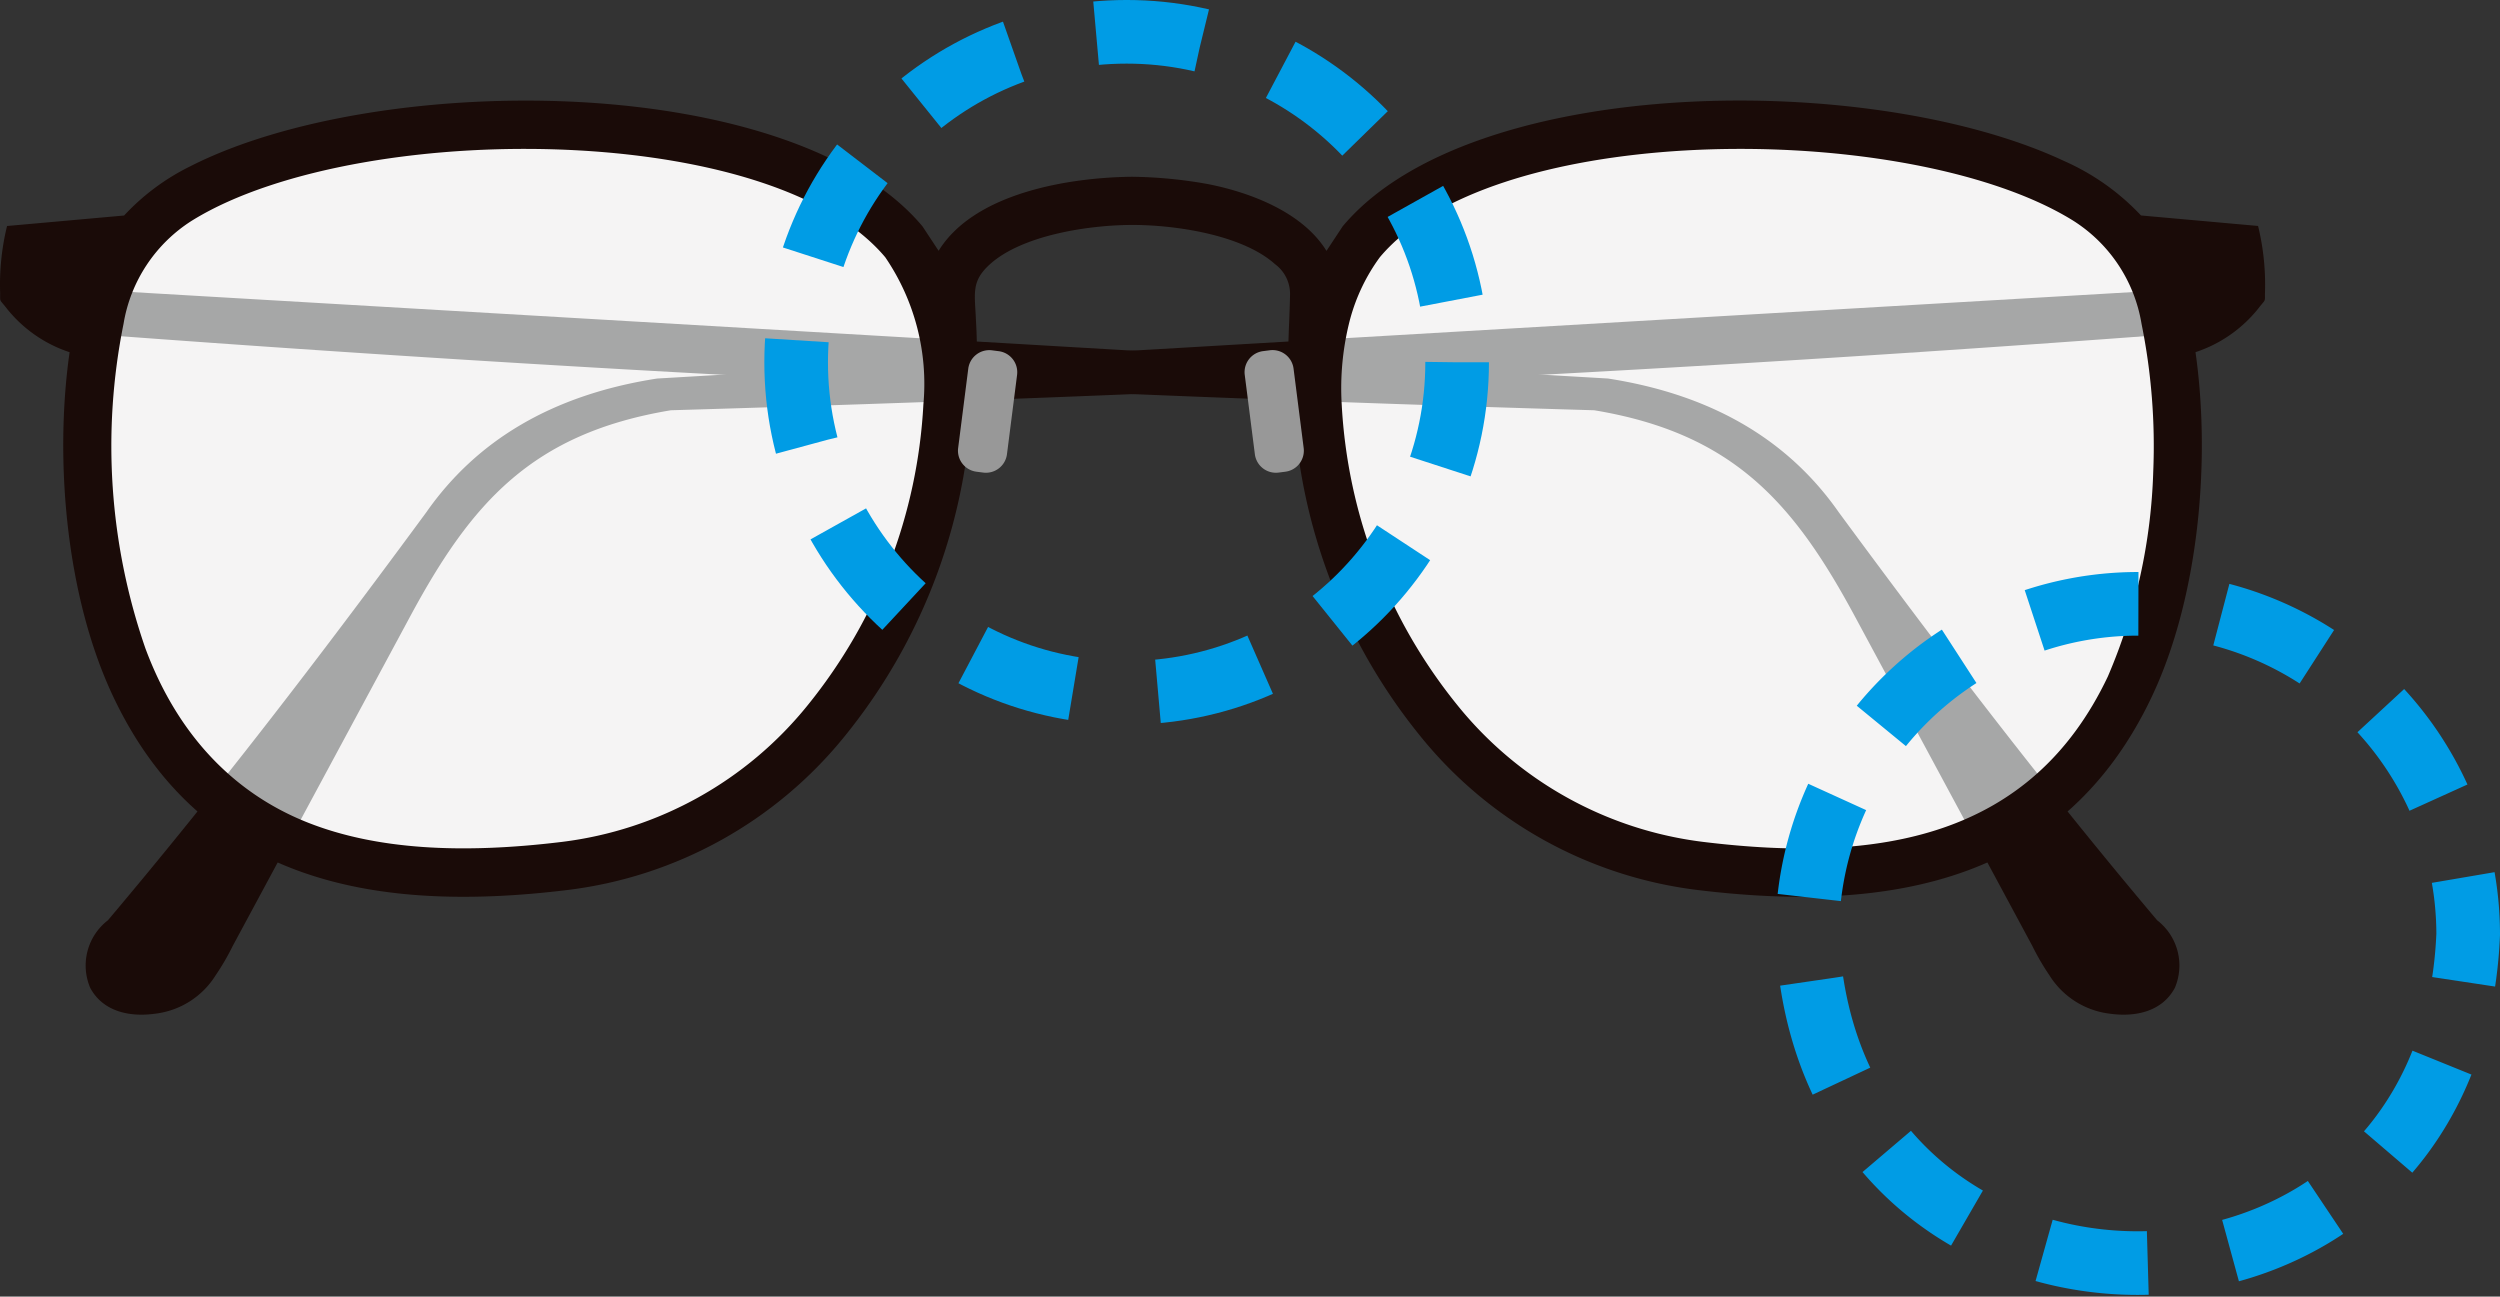 <svg xmlns="http://www.w3.org/2000/svg" width="158.704" height="82.312"><rect width="100%" height="100%" fill="#333333" stroke="none"/><defs><clipPath id="a"><path data-name="長方形 1004" fill="none" d="M0 0h158.704v82.312H0z"/></clipPath></defs><g data-name="グループ 1162" clip-path="url(#a)"><path data-name="パス 2471" d="m6.15 21.23.677-2.784 95.248 5.583c6.732 1.046 11.5 3.985 14.653 8.491 6.518 8.858 13.11 17.486 20.21 25.9a3.625 3.625 0 0 1 1.126 4.289c-.811 1.519-2.521 1.868-4.128 1.642a5.255 5.255 0 0 1-3.833-2.434 15.344 15.344 0 0 1-1.089-1.87l-11.266-20.925c-3.885-7.213-7.733-11.615-16.545-13.079-32.019-.935-63.76-2.426-95.053-4.813" fill="#1a0b08" fill-rule="evenodd"/><path data-name="パス 2472" d="m137.64 21.23-.677-2.784-95.248 5.583c-6.732 1.046-11.5 3.985-14.653 8.491-6.517 8.858-13.11 17.486-20.21 25.9a3.625 3.625 0 0 0-1.126 4.289c.812 1.519 2.521 1.868 4.128 1.642a5.253 5.253 0 0 0 3.833-2.434 15.476 15.476 0 0 0 1.089-1.87l11.267-20.924c3.884-7.213 7.732-11.615 16.545-13.079 32.018-.935 63.759-2.426 95.052-4.813" fill="#1a0b08" fill-rule="evenodd"/><path data-name="パス 2473" d="M59.324 25.707a17.988 17.988 0 0 0-.56-5.644 12.559 12.559 0 0 0-2.02-4.183c-3.617-4.314-11.477-6.548-19.88-7.033-9.446-.545-19.5 1.127-25.029 4.547a11.127 11.127 0 0 0-3.1 3.013 11.059 11.059 0 0 0-1.579 4.007 40.248 40.248 0 0 0 .754 18.974c.2.7.424 1.378.667 2.032.231.621.486 1.229.766 1.818a18.157 18.157 0 0 0 9.969 9.65c4.416 1.739 9.906 2.058 16.432 1.263A24.465 24.465 0 0 0 51.828 45.2a33.852 33.852 0 0 0 7.5-19.5m25.7-5.644a17.988 17.988 0 0 0-.56 5.644 33.852 33.852 0 0 0 7.5 19.5 24.465 24.465 0 0 0 16.089 8.947c6.525.795 12.015.476 16.431-1.263a18.157 18.157 0 0 0 9.969-9.65c.279-.589.535-1.2.766-1.818a28.95 28.95 0 0 0 .667-2.032 40.248 40.248 0 0 0 .754-18.974 11.043 11.043 0 0 0-1.58-4.007 11.109 11.109 0 0 0-3.1-3.013c-5.526-3.42-15.584-5.092-25.029-4.547-8.4.485-16.263 2.719-19.881 7.033a12.559 12.559 0 0 0-2.02 4.183" fill="#f5f4f4"/><path data-name="パス 2474" d="m7.684 18.5 51.4 3.012a18.176 18.176 0 0 1 .259 2.959q-26.355-1.237-52.361-3.178c.053-.294.11-.586.17-.878a13.568 13.568 0 0 1 .532-1.915M84.512 23l17.563 1.029c6.732 1.046 11.5 3.985 14.653 8.491 4.276 5.811 8.584 11.523 13.046 17.141a17.408 17.408 0 0 1-4.737 3l-7.289-13.537c-3.885-7.214-7.733-11.617-16.545-13.08q-8.387-.244-16.745-.544a20.684 20.684 0 0 1 .054-2.5" fill="#a6a7a7" fill-rule="evenodd"/><path data-name="パス 2475" d="m136.1 18.5-51.4 3.009a18.068 18.068 0 0 0-.258 2.959q26.356-1.234 52.364-3.175c-.054-.294-.11-.586-.17-.878a13.566 13.566 0 0 0-.536-1.915M59.278 23l-17.563 1.03c-6.732 1.045-11.5 3.984-14.652 8.49-4.277 5.811-8.584 11.523-13.047 17.141a17.408 17.408 0 0 0 4.737 3l7.289-13.537c3.885-7.214 7.733-11.616 16.546-13.08q8.385-.245 16.745-.542a20.884 20.884 0 0 0-.055-2.5" fill="#a6a7a7" fill-rule="evenodd"/><path data-name="パス 2476" d="M58.618 25.677a14.261 14.261 0 0 0-2.418-9.343c-3.481-4.15-11.149-6.306-19.376-6.781-9.315-.537-19.207 1.095-24.615 4.438a9.6 9.6 0 0 0-4.366 6.565 39.242 39.242 0 0 0 1.392 20.617c1.985 5.335 5.492 9.15 10.331 11.056 4.3 1.693 9.677 2 16.09 1.218a23.771 23.771 0 0 0 15.63-8.694 33.12 33.12 0 0 0 7.332-19.076m3.091-1.283a36.13 36.13 0 0 1-8.067 22.319A26.794 26.794 0 0 1 36.017 56.5C23.554 58.021 12.711 55.87 7.2 44.247c-3-6.321-3.761-15.013-2.782-21.888a8.508 8.508 0 0 1-4.08-2.892c-.4-.5-.315-.274-.331-.92a15.736 15.736 0 0 1 .44-4.2l7.432-.666a14.389 14.389 0 0 1 4.18-3.114c6.1-3.11 15.828-4.6 24.934-4.077 8.991.519 17.489 3.016 21.565 7.875l1.027 1.556c2.292-3.711 8.354-4.657 12.275-4.7a28.934 28.934 0 0 1 4.747.451c2.679.514 6.062 1.764 7.6 4.254l1.027-1.556C89.309 9.5 97.808 7.006 106.8 6.487c8.767-.507 18.108.859 24.237 3.736a14.986 14.986 0 0 1 4.877 3.455l7.432.666a15.736 15.736 0 0 1 .44 4.2c-.016.646.065.424-.331.92a8.508 8.508 0 0 1-4.081 2.892c.979 6.875.215 15.567-2.782 21.888-5.512 11.626-16.355 13.777-28.818 12.256a26.8 26.8 0 0 1-17.625-9.789 36.123 36.123 0 0 1-8.066-22.319l-.251.021c-.148-1.769.029-3.851.06-5.641a2.348 2.348 0 0 0-.955-2.006C78.856 14.9 74.6 14.28 71.9 14.28s-6.961.618-9.045 2.484c-1.22 1.1-.971 1.834-.9 3.573a34.854 34.854 0 0 1 .007 4.074Zm24-4.143a17.337 17.337 0 0 0-.535 5.426 33.122 33.122 0 0 0 7.333 19.076 23.768 23.768 0 0 0 15.629 8.694c11.144 1.359 20.8-.219 25.678-10.511a35.654 35.654 0 0 0 2.878-13.018 39.077 39.077 0 0 0-.744-9.362 9.594 9.594 0 0 0-4.366-6.565c-5.408-3.343-15.3-4.975-24.614-4.438-8.227.475-15.9 2.631-19.377 6.781a11.876 11.876 0 0 0-1.881 3.917" fill="#1a0b08"/><path data-name="パス 2477" d="m62.417 30-.428-.055a1.345 1.345 0 0 1-1.165-1.5l.643-5.041a1.346 1.346 0 0 1 1.506-1.165l.428.055a1.346 1.346 0 0 1 1.165 1.505l-.643 5.041A1.346 1.346 0 0 1 62.417 30" fill="#989898"/><path data-name="パス 2478" d="m81.167 30 .428-.055a1.345 1.345 0 0 0 1.165-1.5l-.643-5.045a1.346 1.346 0 0 0-1.506-1.165l-.428.055a1.346 1.346 0 0 0-1.165 1.505l.643 5.041A1.346 1.346 0 0 0 81.167 30" fill="#989898"/><circle data-name="楕円形 47" cx="20.98" cy="20.98" r="20.98" transform="translate(50.541 2.019)" fill="none" stroke="#009ce5" stroke-miterlimit="10" stroke-width="4.039" stroke-dasharray="6.732 5.385"/><path data-name="パス 2479" d="M135.705 38.332a21 21 0 0 0-20.981 20.979c1.153 27.833 40.812 27.827 41.96 0a21 21 0 0 0-20.979-20.979Z" fill="none" stroke="#009ce5" stroke-miterlimit="10" stroke-width="4.039" stroke-dasharray="6.654 5.323"/></g></svg>